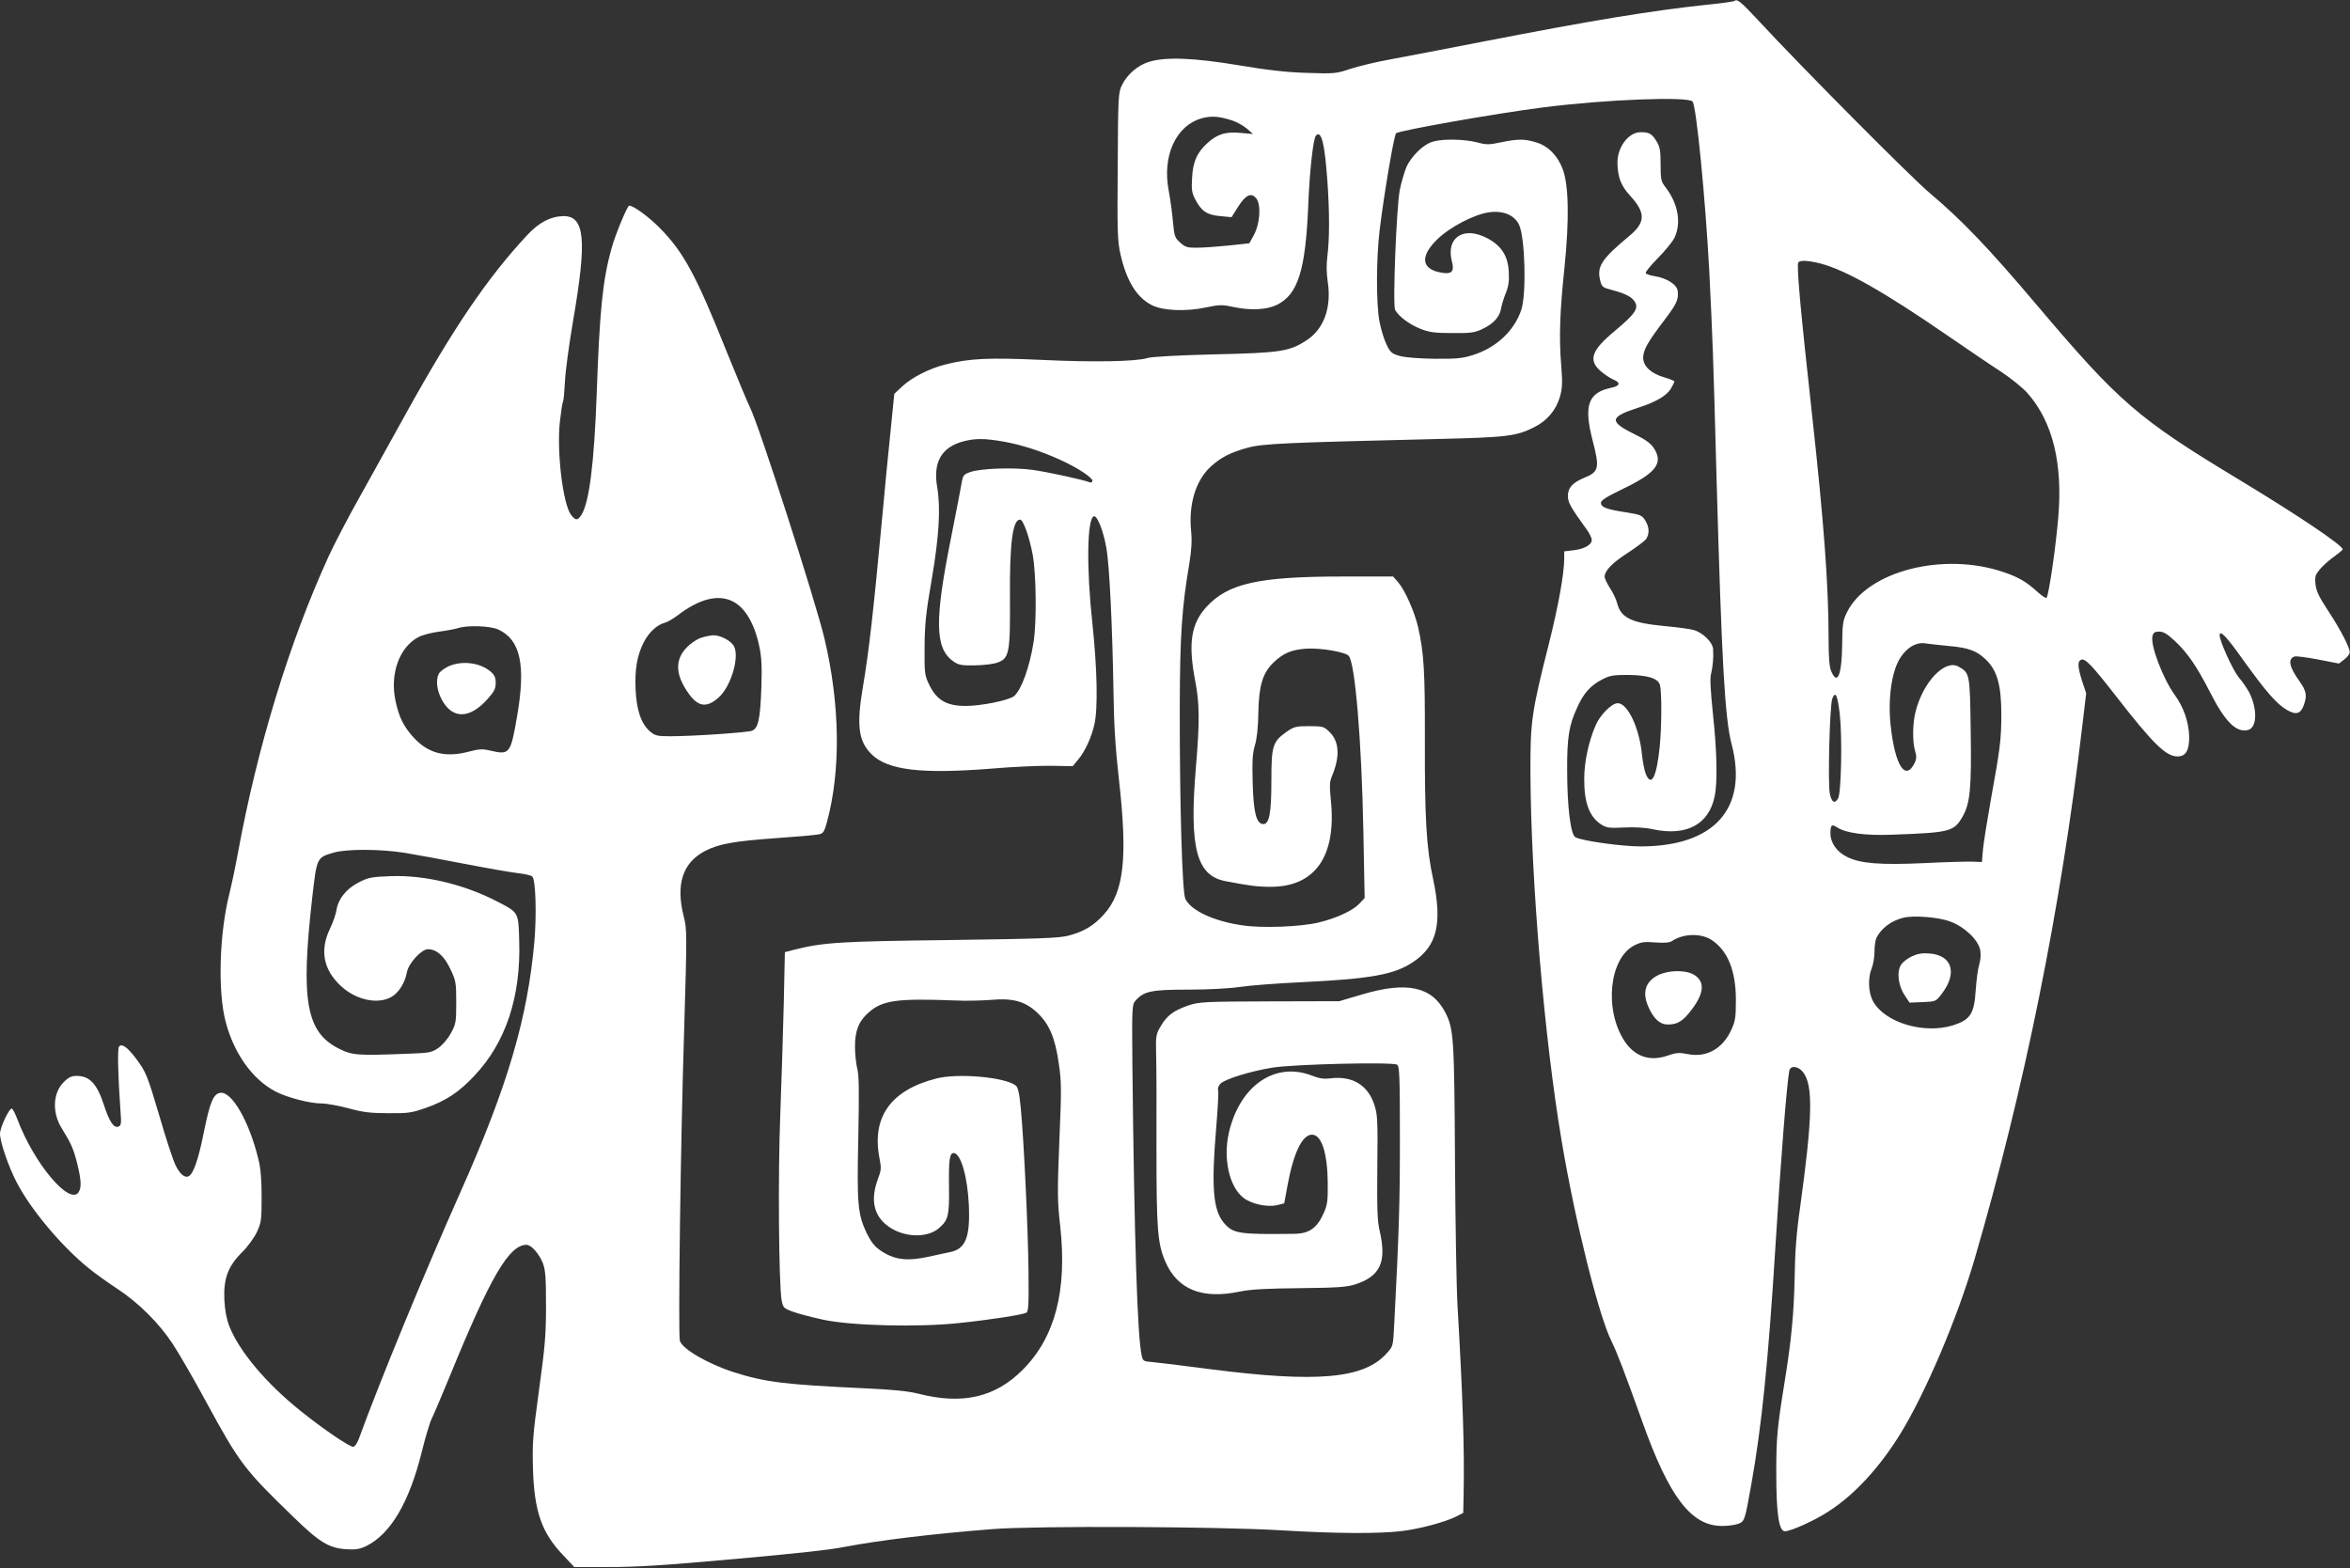 <?xml version="1.0" standalone="no"?>
<!DOCTYPE svg PUBLIC "-//W3C//DTD SVG 20010904//EN"
 "http://www.w3.org/TR/2001/REC-SVG-20010904/DTD/svg10.dtd">
<svg version="1.0" xmlns="http://www.w3.org/2000/svg"
 width="1280pt" height="854pt" viewBox="0 0 1280 854"
 preserveAspectRatio="xMidYMid meet">
<rect x="0" y="0" width="1280" height="854" fill="#333333" stroke="none"/>
<g transform="translate(0,854) scale(0.1,-0.1)"
fill="#ffffff" stroke="none">
<path d="M9448 8535 c-3 -3 -68 -13 -144 -20 -309 -33 -627 -85 -1218 -200
-210 -41 -442 -85 -516 -99 -74 -13 -171 -37 -215 -51 -77 -26 -86 -27 -235
-22 -112 3 -214 15 -370 41 -244 41 -398 47 -489 20 -62 -18 -122 -69 -150
-128 -20 -40 -21 -62 -23 -442 -3 -356 -1 -408 15 -479 33 -145 88 -235 171
-277 58 -30 183 -36 292 -13 75 16 91 16 147 4 96 -21 184 -17 241 10 116 57
157 187 172 546 7 183 27 362 42 377 29 29 47 -39 62 -247 12 -171 12 -317 0
-410 -6 -46 -5 -94 2 -140 21 -138 -20 -255 -112 -316 -94 -63 -142 -71 -505
-79 -200 -5 -344 -13 -365 -20 -60 -19 -293 -24 -579 -10 -289 13 -393 8 -525
-26 -86 -22 -179 -70 -230 -117 l-45 -42 -20 -200 c-12 -110 -32 -324 -46
-475 -49 -524 -72 -728 -106 -928 -34 -205 -23 -288 47 -359 88 -88 271 -110
658 -79 115 10 261 16 324 15 l115 -2 28 34 c39 46 74 122 90 194 20 87 15
306 -11 550 -33 303 -29 570 8 583 18 6 52 -79 68 -172 17 -92 33 -427 39
-786 2 -176 11 -309 29 -470 49 -431 29 -618 -81 -740 -56 -62 -109 -94 -193
-116 -55 -14 -156 -17 -650 -24 -596 -7 -688 -13 -845 -53 l-50 -13 -6 -280
c-4 -153 -12 -426 -19 -605 -13 -325 -8 -915 7 -1009 8 -42 11 -45 58 -63 28
-11 102 -30 165 -44 155 -34 519 -43 743 -19 167 17 345 45 367 56 12 7 14 44
12 232 -3 240 -25 704 -42 883 -8 83 -15 113 -28 123 -61 46 -314 68 -432 38
-250 -64 -354 -212 -309 -438 10 -49 9 -62 -10 -112 -35 -95 -26 -173 27 -229
80 -85 236 -101 310 -33 47 42 53 67 51 219 -2 147 3 187 25 187 39 0 76 -129
83 -282 8 -177 -17 -241 -104 -258 -21 -4 -71 -15 -111 -24 -123 -27 -192 -18
-269 35 -30 21 -50 47 -72 92 -49 104 -54 156 -46 523 5 249 4 341 -6 375 -6
24 -12 78 -12 119 0 88 21 139 76 187 74 65 155 76 467 64 58 -3 146 -1 196 3
120 11 187 -7 254 -70 65 -61 97 -136 117 -276 15 -101 15 -145 3 -423 -11
-280 -11 -325 5 -465 38 -350 -28 -604 -205 -781 -149 -150 -328 -191 -567
-130 -56 14 -140 23 -303 30 -427 20 -534 33 -705 88 -140 45 -281 127 -292
171 -10 41 4 1082 23 1677 16 539 16 563 -1 630 -46 179 -7 297 117 361 74 38
159 53 385 69 114 8 220 17 234 21 22 4 29 14 42 62 78 283 73 646 -13 1007
-50 208 -356 1158 -404 1254 -13 25 -69 161 -126 301 -170 425 -237 548 -369
681 -61 61 -141 119 -164 119 -10 0 -77 -162 -96 -232 -48 -172 -65 -336 -81
-796 -14 -381 -41 -591 -84 -658 -21 -30 -30 -30 -55 1 -45 58 -80 347 -61
512 6 53 13 100 17 106 3 5 7 53 10 106 2 53 22 202 44 331 77 445 65 574 -53
573 -70 -2 -132 -34 -198 -105 -217 -234 -400 -503 -662 -976 -72 -131 -184
-331 -248 -447 -65 -115 -141 -262 -170 -325 -215 -471 -387 -1034 -494 -1615
-14 -77 -35 -176 -46 -220 -55 -216 -65 -533 -21 -700 45 -172 145 -312 268
-378 63 -34 190 -67 254 -67 27 0 93 -12 146 -26 80 -22 121 -27 218 -27 108
-1 128 2 205 29 108 38 181 86 263 174 172 181 255 432 245 737 -4 155 -3 153
-118 212 -180 94 -397 146 -582 139 -105 -4 -122 -7 -174 -34 -67 -34 -111
-89 -121 -149 -3 -22 -19 -69 -36 -104 -57 -119 -35 -226 64 -315 81 -73 195
-97 269 -57 40 21 76 78 86 134 8 49 79 127 115 127 47 0 89 -37 122 -108 30
-63 32 -73 32 -182 0 -109 -2 -118 -30 -169 -18 -32 -46 -64 -69 -80 -36 -24
-51 -26 -160 -30 -280 -11 -306 -9 -379 27 -179 89 -210 260 -147 817 26 227
25 224 117 251 71 21 254 20 388 -1 55 -9 202 -36 326 -60 124 -24 256 -47
292 -51 37 -4 72 -12 77 -19 18 -22 23 -203 11 -350 -37 -419 -145 -789 -404
-1370 -199 -447 -436 -1022 -553 -1343 -9 -23 -22 -42 -30 -42 -22 0 -164 97
-285 194 -190 152 -336 326 -390 463 -15 39 -24 86 -27 143 -5 115 19 182 95
258 31 30 67 80 82 111 24 52 26 66 26 191 0 95 -5 157 -18 208 -49 202 -143
367 -206 360 -39 -5 -57 -49 -91 -216 -28 -141 -55 -221 -80 -237 -22 -14 -50
9 -74 59 -14 29 -53 147 -86 262 -68 229 -74 245 -131 321 -46 61 -77 82 -91
62 -9 -13 -5 -164 8 -346 6 -73 4 -83 -11 -89 -25 -10 -50 27 -80 121 -37 112
-77 155 -147 155 -29 0 -45 -7 -72 -35 -58 -58 -63 -165 -10 -250 51 -82 63
-109 84 -190 23 -94 25 -134 7 -160 -51 -69 -243 161 -332 398 -12 32 -26 59
-31 59 -15 1 -64 -104 -64 -137 0 -44 46 -179 91 -265 76 -147 242 -345 388
-464 36 -30 109 -82 161 -116 115 -76 226 -186 301 -300 31 -47 112 -186 179
-310 186 -342 210 -373 481 -635 140 -136 191 -167 286 -173 49 -3 71 0 107
17 133 65 235 237 304 516 19 77 43 157 53 177 10 20 55 126 100 235 221 541
322 713 417 713 26 0 68 -48 89 -100 14 -37 17 -79 17 -230 0 -160 -5 -222
-38 -460 -34 -249 -37 -290 -33 -430 7 -231 47 -347 162 -468 l63 -67 174 0
c173 0 301 8 713 45 343 31 506 49 586 65 191 36 477 71 809 97 230 18 1228
14 1570 -7 300 -18 530 -19 655 -4 100 12 236 49 296 79 l39 20 2 98 c5 246
-4 528 -33 1027 -6 99 -12 461 -14 805 -4 662 -7 707 -53 796 -73 141 -209
170 -452 98 l-125 -37 -380 -1 c-358 -1 -384 -3 -442 -22 -80 -28 -117 -55
-150 -112 -26 -43 -28 -54 -26 -142 2 -52 3 -286 2 -520 0 -451 6 -525 50
-625 66 -149 199 -202 402 -160 63 13 145 17 329 19 201 2 255 6 300 20 138
44 174 122 135 291 -13 54 -15 122 -13 348 3 254 1 288 -16 339 -35 108 -119
159 -238 145 -37 -5 -62 -1 -101 14 -200 79 -393 -52 -453 -308 -33 -142 1
-297 79 -357 44 -34 128 -52 182 -40 l40 10 17 93 c33 181 81 281 134 281 52
0 84 -98 86 -260 1 -99 -2 -122 -21 -165 -37 -84 -80 -114 -161 -115 -304 -4
-334 1 -384 60 -59 70 -69 196 -41 525 8 98 13 187 10 196 -4 11 2 26 13 37
25 25 164 68 282 87 118 19 657 32 680 16 13 -9 15 -66 15 -408 0 -351 -5
-505 -31 -1007 -6 -119 -6 -119 -42 -158 -124 -138 -381 -160 -962 -85 -151
20 -295 37 -319 39 -41 3 -46 6 -52 33 -24 99 -41 645 -51 1576 -3 325 -2 338
17 359 45 51 85 60 286 60 110 0 226 6 285 15 54 8 200 19 324 25 383 18 515
41 618 111 130 87 159 210 108 451 -37 169 -46 333 -45 753 1 381 -5 477 -37
620 -20 84 -70 198 -108 243 l-28 32 -272 0 c-461 0 -627 -37 -745 -166 -84
-92 -100 -199 -61 -402 24 -124 25 -221 4 -469 -37 -438 2 -592 160 -622 129
-25 175 -31 247 -31 243 0 359 167 328 471 -8 79 -7 102 6 132 45 108 40 190
-15 242 -29 28 -36 30 -110 30 -71 0 -82 -3 -121 -30 -77 -54 -84 -76 -84
-265 0 -185 -12 -243 -48 -238 -35 5 -50 68 -54 228 -3 115 -1 156 12 200 11
35 18 99 19 180 3 148 24 215 83 272 54 51 96 69 177 75 77 5 211 -17 232 -39
35 -36 71 -471 80 -956 l7 -363 -29 -31 c-37 -39 -127 -80 -224 -103 -99 -23
-306 -31 -412 -15 -156 22 -282 81 -312 145 -17 38 -31 525 -30 1050 1 380 11
535 52 775 12 75 15 125 10 175 -15 147 24 277 106 353 56 51 108 78 204 104
82 22 201 27 1032 47 379 9 430 15 528 65 68 34 118 93 138 163 14 48 15 76 8
168 -13 155 -8 296 17 534 27 260 24 456 -10 542 -28 73 -80 125 -145 144 -63
19 -98 19 -190 0 -66 -14 -80 -14 -132 0 -68 17 -182 20 -238 4 -52 -14 -119
-79 -146 -140 -11 -28 -28 -84 -36 -125 -18 -98 -39 -627 -25 -652 19 -35 79
-80 138 -103 48 -19 78 -23 173 -23 98 -1 122 2 162 21 61 28 96 66 104 112 3
20 15 58 26 85 15 38 19 66 16 117 -5 86 -40 141 -118 182 -128 67 -225 4
-192 -126 15 -56 0 -72 -57 -62 -109 18 -118 88 -24 180 69 68 205 139 286
149 76 10 136 -16 161 -68 33 -71 41 -377 12 -464 -38 -114 -137 -206 -261
-245 -59 -19 -91 -22 -210 -21 -84 1 -160 7 -190 15 -45 13 -52 19 -73 63 -13
26 -30 82 -38 123 -19 99 -18 345 1 503 25 201 77 509 89 524 11 14 541 108
801 141 333 43 790 61 814 32 21 -26 70 -529 91 -922 18 -368 21 -427 40
-1140 28 -994 45 -1299 82 -1439 91 -349 -94 -556 -496 -556 -102 0 -319 30
-355 50 -26 13 -45 166 -45 365 -1 176 10 245 54 340 35 79 72 120 134 153 44
23 62 26 141 26 109 -1 166 -18 176 -54 11 -39 10 -227 -1 -339 -17 -163 -45
-219 -75 -148 -8 19 -17 65 -21 103 -14 149 -78 284 -133 284 -32 0 -96 -64
-120 -121 -38 -87 -62 -199 -62 -290 -1 -131 28 -208 93 -250 29 -18 45 -20
123 -16 58 3 115 0 160 -10 181 -38 302 26 334 178 17 76 13 248 -9 451 -13
126 -17 195 -10 219 9 36 14 87 11 132 -1 38 -56 92 -107 106 -21 6 -92 15
-157 21 -179 17 -237 44 -258 122 -5 22 -23 60 -40 85 -16 26 -29 53 -29 61 0
33 39 74 122 128 49 32 96 67 104 78 19 28 18 65 -5 102 -17 27 -26 31 -100
43 -108 16 -141 28 -141 52 0 14 30 33 123 78 179 86 219 140 164 222 -15 23
-46 46 -94 69 -152 74 -150 98 12 150 93 30 152 64 176 103 10 18 19 35 19 39
0 4 -25 14 -56 23 -72 21 -114 61 -114 107 0 41 26 87 113 201 69 91 81 115
75 163 -4 34 -60 70 -126 80 -23 3 -45 11 -48 16 -4 5 26 41 64 80 39 39 80
89 92 112 39 81 21 186 -48 276 -25 32 -27 43 -27 125 0 76 -4 96 -23 127 -25
40 -39 48 -86 48 -65 0 -126 -80 -126 -165 1 -79 18 -126 70 -182 84 -92 83
-144 -3 -216 -155 -129 -180 -168 -161 -245 8 -32 14 -38 49 -47 79 -21 115
-37 134 -61 31 -40 13 -69 -104 -167 -126 -104 -145 -158 -78 -217 20 -18 52
-39 70 -47 42 -17 38 -35 -11 -45 -126 -26 -151 -96 -101 -288 39 -151 35
-170 -50 -204 -60 -26 -85 -53 -85 -97 0 -36 13 -59 106 -188 13 -19 24 -42
24 -52 0 -26 -40 -49 -99 -56 l-51 -6 0 -41 c-1 -84 -31 -253 -84 -464 -94
-373 -101 -420 -100 -702 3 -586 75 -1442 170 -2004 72 -432 202 -953 272
-1092 29 -58 74 -177 168 -439 145 -407 265 -564 429 -566 29 -1 69 4 88 10
40 13 40 15 76 216 56 314 92 662 131 1290 30 488 63 899 76 963 6 31 50 26
76 -9 55 -73 50 -247 -17 -734 -20 -137 -28 -244 -30 -386 -4 -193 -18 -341
-55 -569 -40 -247 -45 -301 -45 -490 0 -223 14 -320 47 -320 33 0 166 60 241
110 139 90 273 236 385 416 138 223 313 633 408 959 271 928 468 1902 585
2894 l22 185 -22 66 c-25 79 -26 109 -5 117 22 8 58 -30 190 -199 201 -259
272 -328 334 -328 46 0 65 33 64 109 -2 78 -30 160 -80 228 -64 90 -132 269
-120 318 5 20 13 25 37 25 23 0 44 -13 86 -52 69 -65 118 -137 188 -273 83
-165 145 -227 209 -211 50 12 53 113 7 205 -11 20 -36 58 -58 83 -32 40 -103
196 -103 228 0 32 37 -6 127 -133 128 -178 183 -240 238 -273 52 -30 76 -23
94 27 18 51 13 76 -23 127 -57 79 -66 122 -29 136 8 4 66 -4 129 -16 l114 -22
27 21 c16 11 29 28 31 37 5 22 -47 123 -120 234 -48 73 -62 103 -66 141 -4 43
-1 51 28 85 18 20 53 51 77 67 23 17 43 33 43 37 0 22 -241 184 -560 377 -557
336 -656 422 -1107 955 -262 310 -408 462 -578 605 -101 84 -702 689 -939 945
-93 100 -115 118 -128 105z m-2737 -651 c25 -8 61 -28 80 -44 l34 -30 -66 6
c-82 8 -128 -6 -181 -54 -58 -52 -81 -104 -85 -192 -4 -64 -1 -82 19 -119 32
-61 63 -82 135 -88 l61 -6 35 56 c43 67 72 80 100 46 27 -34 20 -139 -14 -200
l-24 -44 -110 -12 c-61 -6 -138 -12 -172 -12 -55 -1 -66 2 -95 28 -29 26 -32
34 -39 112 -4 46 -14 122 -23 169 -37 191 39 357 181 396 52 14 92 11 164 -12z
m3204 -779 c138 -36 345 -153 695 -394 102 -70 231 -158 287 -194 56 -37 122
-90 147 -119 137 -156 192 -382 167 -676 -13 -158 -52 -427 -64 -438 -3 -4
-26 11 -49 32 -59 54 -104 81 -185 108 -328 112 -743 5 -853 -219 -22 -44 -25
-64 -26 -175 -2 -167 -26 -226 -60 -145 -10 24 -14 75 -14 177 0 289 -26 638
-90 1218 -64 580 -85 813 -75 830 9 14 51 12 120 -5z m-4449 -970 c99 -18 205
-52 310 -100 91 -41 174 -96 174 -113 0 -8 -6 -12 -14 -9 -39 15 -233 57 -313
68 -106 14 -280 8 -338 -12 -37 -13 -40 -17 -48 -64 -5 -28 -30 -160 -57 -295
-90 -448 -88 -600 11 -671 30 -21 44 -24 119 -23 48 1 102 7 125 16 62 23 68
53 66 356 -2 296 15 422 55 422 17 0 50 -91 69 -192 19 -104 22 -363 5 -473
-21 -136 -66 -261 -106 -296 -28 -23 -178 -54 -264 -54 -103 0 -157 31 -197
112 -27 56 -28 63 -27 208 1 126 7 186 39 370 40 234 49 386 30 500 -24 137
22 219 142 251 65 17 114 17 219 -1z m-1474 -871 c67 -34 118 -121 144 -246
12 -55 15 -109 11 -223 -6 -171 -17 -222 -51 -235 -27 -10 -324 -30 -445 -30
-70 0 -83 3 -109 25 -49 41 -75 116 -80 229 -5 111 8 186 44 257 26 52 72 96
112 106 14 3 46 21 71 40 120 92 223 118 303 77z m-1277 -153 c120 -56 150
-193 101 -475 -35 -202 -40 -209 -146 -184 -43 10 -61 9 -121 -7 -125 -32
-217 -8 -296 78 -54 59 -81 113 -99 201 -31 148 22 293 127 347 22 11 72 24
112 29 39 5 86 14 102 19 54 17 176 12 220 -8z m7905 -90 c100 -9 145 -25 193
-70 65 -60 88 -141 88 -306 -1 -136 -6 -179 -58 -465 -19 -107 -38 -226 -42
-265 l-6 -70 -50 2 c-27 1 -147 -2 -265 -8 -242 -11 -348 -2 -420 34 -55 27
-90 77 -90 127 0 46 7 53 34 35 50 -33 155 -47 306 -41 310 11 332 17 378 95
43 74 51 153 46 471 -4 311 -5 315 -66 349 -73 42 -191 -80 -233 -240 -18 -65
-19 -168 -4 -219 9 -29 8 -43 -2 -65 -51 -103 -107 -15 -131 203 -16 150 6
301 55 373 36 54 85 82 132 75 22 -3 83 -10 135 -15z m-599 -372 c14 -125 8
-426 -9 -457 -18 -32 -35 -23 -45 24 -12 52 -1 482 13 518 17 46 29 20 41 -85z
m604 -1129 c78 -30 150 -99 161 -155 4 -24 2 -54 -6 -80 -7 -22 -15 -85 -19
-141 -8 -127 -30 -159 -125 -189 -158 -48 -368 15 -433 130 -27 48 -30 128 -8
182 8 19 15 60 15 90 0 30 5 64 11 76 27 52 79 91 144 108 56 15 196 4 260
-21z m-1300 -101 c86 -58 130 -167 130 -324 0 -94 -3 -117 -24 -162 -47 -105
-136 -155 -239 -134 -46 9 -62 8 -114 -10 -93 -31 -174 -3 -229 80 -113 171
-84 452 53 522 36 18 53 21 114 16 50 -4 78 -1 90 7 62 42 160 45 219 5z"/>
<path d="M3815 5065 c-22 -8 -56 -31 -76 -53 -62 -65 -60 -143 4 -238 56 -84
103 -93 170 -34 68 59 116 220 85 280 -16 30 -72 60 -113 60 -16 -1 -48 -7
-70 -15z"/>
<path d="M2443 4911 c-23 -11 -46 -28 -52 -39 -19 -35 -12 -92 16 -144 58
-106 151 -104 248 4 37 41 45 57 45 88 0 30 -6 44 -30 64 -58 48 -155 59 -227
27z"/>
<path d="M10413 3331 c-23 -11 -49 -31 -58 -45 -25 -37 -16 -114 19 -166 l27
-41 71 3 c72 3 72 3 105 46 86 113 56 210 -69 219 -38 3 -65 -2 -95 -16z"/>
<path d="M9032 3229 c-71 -35 -89 -96 -52 -176 28 -63 62 -93 104 -93 54 0 83
18 131 82 68 90 72 152 12 189 -45 27 -138 26 -195 -2z"/>
</g>
</svg>
